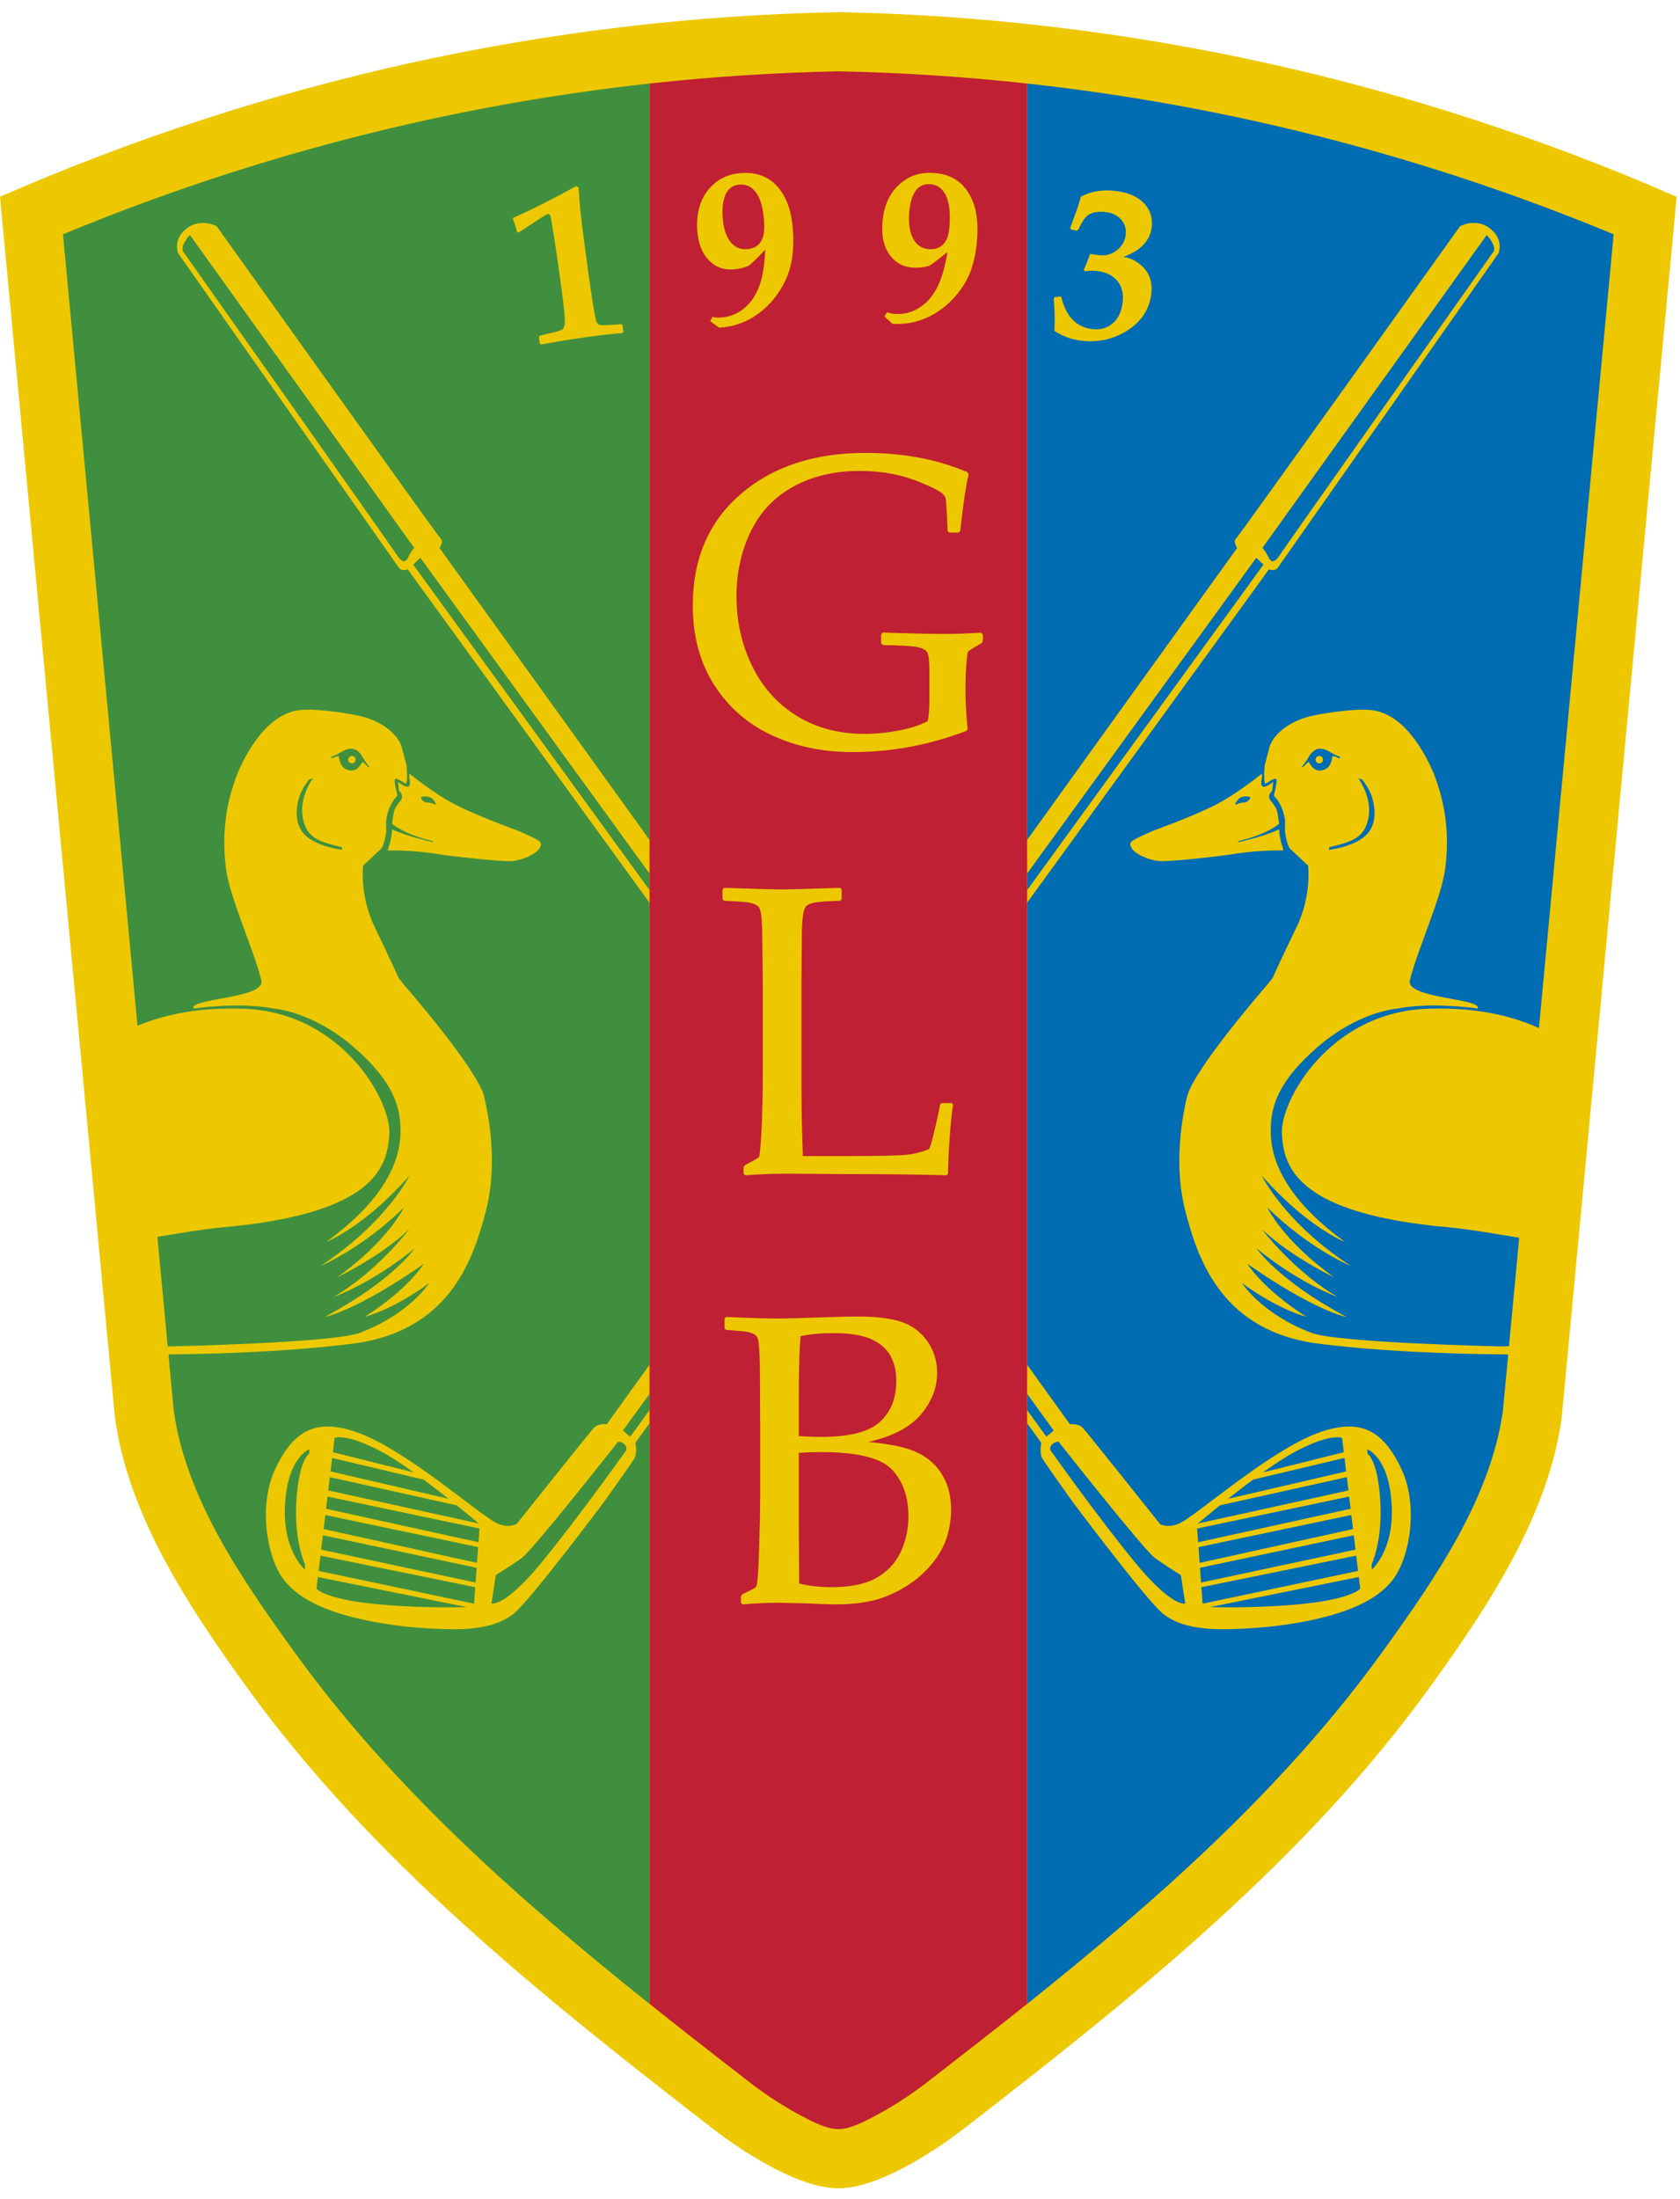 <?xml version="1.0" encoding="UTF-8" standalone="no"?>
<!DOCTYPE svg PUBLIC "-//W3C//DTD SVG 1.1//EN" "http://www.w3.org/Graphics/SVG/1.1/DTD/svg11.dtd">
<svg width="100%" height="100%" viewBox="0 0 473 619" version="1.1" xmlns="http://www.w3.org/2000/svg" xmlns:xlink="http://www.w3.org/1999/xlink" xml:space="preserve" xmlns:serif="http://www.serif.com/" style="fill-rule:evenodd;clip-rule:evenodd;stroke-linejoin:round;stroke-miterlimit:2;">
    <g transform="matrix(1,0,0,1,-434.54,-2063.17)">
        <g transform="matrix(1,0,0,1,-729.949,1821.56)">
            <path d="M1400.52,857.657C1386.02,857.657 1364.73,840.522 1364.73,840.522C1317.17,803.712 1269.03,765.274 1233.57,716.054C1217.72,694.047 1200.58,668.273 1196.85,640.669L1164.49,297.013C1239.43,264.226 1319.22,246.619 1400.52,245.019C1481.81,246.619 1561.6,264.226 1636.55,297.013L1604.19,640.669C1600.46,668.273 1583.32,694.047 1567.46,716.054C1532.01,765.274 1483.87,803.712 1436.31,840.522C1436.31,840.522 1415.02,857.657 1400.52,857.657Z" style="fill:rgb(237,200,0);"/>
        </g>
        <g transform="matrix(1,0,0,1,-729.949,1821.56)">
            <path d="M1347.37,805.753C1310.45,776.283 1274.76,744.717 1247.1,706.312C1232.83,686.508 1216.88,663.592 1213.41,638.768C1213.4,638.753 1187.96,368.545 1182.22,307.574C1235.3,285.578 1290.76,271.327 1347.37,265.128L1347.37,805.753Z" style="fill:rgb(64,143,63);"/>
        </g>
        <g transform="matrix(1,0,0,1,-729.949,1821.56)">
            <path d="M1453.67,265.128C1510.28,271.327 1565.74,285.578 1618.81,307.574C1613.19,367.302 1588.66,627.836 1587.63,638.753C1584.16,663.588 1568.21,686.507 1553.94,706.312C1526.28,744.717 1490.59,776.283 1453.67,805.753L1453.67,265.128Z" style="fill:rgb(0,108,177);"/>
        </g>
        <g transform="matrix(1,0,0,1,268.171,586.152)">
            <g transform="matrix(-1.439,-0.713,-0.713,1.439,3329.46,1013.28)">
                <path d="M1424.54,1310.36L1392.99,1123.85C1391.99,1123.77 1391.75,1123.06 1391.75,1123.06L1381.53,1056.34C1381.53,1056.34 1381.69,1053.72 1384.79,1053.1C1387.89,1052.48 1389.68,1055.09 1389.68,1055.09C1389.68,1055.09 1400.33,1121.05 1400.57,1121.68C1400.8,1122.32 1399.65,1122.96 1399.65,1122.96L1430.48,1309.67C1431.09,1309.92 1432,1310.42 1432.24,1311.3C1432.62,1312.65 1436.87,1332.36 1436.87,1332.36C1436.87,1332.36 1437.84,1333.86 1440.32,1333.77C1442.8,1333.68 1450.89,1331.74 1458.19,1330.8C1465.5,1329.86 1469.83,1330.04 1473.3,1331.39C1476.78,1332.74 1479.28,1335.55 1479.07,1342.65C1478.85,1349.76 1473.43,1357.15 1469.06,1359.26C1464.69,1361.37 1458.68,1360.81 1451.58,1358.81C1444.48,1356.81 1437.83,1353.54 1436.3,1352.57C1434.77,1351.6 1431.99,1349.96 1430.42,1346.82C1428.84,1343.68 1424.84,1321.94 1424.84,1321.94C1424.84,1321.94 1423.59,1314.14 1423.49,1312.94C1423.4,1311.79 1424.47,1310.45 1424.54,1310.36ZM1395.68,1120.97L1384.8,1054.39C1384.8,1054.39 1384.03,1054.6 1383.09,1055.34C1382.15,1056.09 1382.5,1056.78 1382.5,1056.78C1382.5,1056.78 1392.35,1119.96 1392.44,1121C1392.54,1122.03 1393.1,1122.37 1393.1,1122.37L1393.68,1122.24C1394.2,1121.81 1394.92,1121.29 1395.68,1120.97ZM1425.82,1309.8L1427.45,1309.4L1395.88,1123.02L1394.22,1123.53L1425.82,1309.8ZM1436.17,1342.01C1436.17,1342.01 1434.52,1339.4 1433.41,1337.27C1432.3,1335.14 1427.34,1311.55 1427.34,1311.55C1427.34,1311.55 1426.81,1311.17 1425.98,1311.52C1425.15,1311.86 1425.48,1312.73 1425.48,1312.73C1425.48,1312.73 1427.64,1326.43 1429.96,1336.46C1432.28,1346.49 1434.64,1346.81 1434.64,1346.81L1436.17,1342.01ZM1475.23,1336.75L1474.94,1337.46C1474.94,1337.46 1476.04,1339.12 1473.43,1345.5C1470.67,1352.27 1466.95,1355.2 1466.95,1355.2L1466.62,1356C1466.62,1356 1471.76,1354.71 1474.92,1346.99C1477.98,1339.51 1475.23,1336.75 1475.23,1336.75ZM1438.23,1349.29C1440.62,1350.55 1446.63,1353.6 1453,1355.99C1461.23,1359.08 1463.29,1358.1 1463.29,1358.1L1463.97,1356.16L1438.23,1349.29ZM1464.33,1355.14L1465.23,1352.6L1438.45,1345.51L1437.36,1348.19L1464.33,1355.14ZM1465.59,1351.6L1466.43,1349.21L1439.74,1342.35L1438.77,1344.75L1465.59,1351.6ZM1466.8,1348.17L1467.63,1345.84L1441.12,1338.99L1440.07,1341.55L1466.8,1348.17ZM1468,1344.8L1468.71,1342.77L1442.35,1335.96L1441.44,1338.19L1468,1344.8ZM1469.08,1341.75L1469.86,1339.54L1447.74,1334.09C1445.34,1334.62 1443.51,1335.07 1442.87,1335.23L1469.08,1341.75ZM1470.2,1338.58L1470.99,1336.34L1454.93,1332.63C1453.06,1332.97 1451.21,1333.34 1449.52,1333.7L1470.2,1338.58ZM1471.33,1335.38L1472.17,1333.02C1472.17,1333.02 1470.88,1331.34 1463.89,1331.52C1462,1331.56 1459.58,1331.86 1457.06,1332.27L1471.33,1335.38Z" style="fill:rgb(237,200,0);"/>
            </g>
            <g transform="matrix(1.439,-0.713,0.713,1.439,-2524.66,1013.28)">
                <path d="M1424.54,1310.36L1392.99,1123.85C1391.99,1123.77 1391.75,1123.06 1391.75,1123.06L1381.53,1056.34C1381.53,1056.34 1381.69,1053.72 1384.79,1053.1C1387.89,1052.48 1389.68,1055.09 1389.68,1055.09C1389.68,1055.09 1400.33,1121.05 1400.57,1121.68C1400.8,1122.32 1399.65,1122.96 1399.65,1122.96L1430.48,1309.67C1431.09,1309.92 1432,1310.42 1432.24,1311.3C1432.62,1312.65 1436.87,1332.36 1436.87,1332.36C1436.87,1332.36 1437.84,1333.86 1440.32,1333.77C1442.8,1333.68 1450.89,1331.74 1458.19,1330.8C1465.5,1329.86 1469.83,1330.04 1473.3,1331.39C1476.78,1332.74 1479.28,1335.55 1479.07,1342.65C1478.85,1349.76 1473.43,1357.15 1469.06,1359.26C1464.69,1361.37 1458.68,1360.81 1451.58,1358.81C1444.48,1356.81 1437.83,1353.54 1436.3,1352.57C1434.77,1351.6 1431.99,1349.96 1430.42,1346.82C1428.84,1343.68 1424.84,1321.94 1424.84,1321.94C1424.84,1321.94 1423.59,1314.14 1423.49,1312.94C1423.4,1311.79 1424.47,1310.45 1424.54,1310.36ZM1395.68,1120.97L1384.8,1054.39C1384.8,1054.39 1384.03,1054.6 1383.09,1055.34C1382.15,1056.09 1382.5,1056.78 1382.5,1056.78C1382.5,1056.78 1392.35,1119.96 1392.44,1121C1392.54,1122.03 1393.1,1122.37 1393.1,1122.37L1393.68,1122.24C1394.2,1121.81 1394.92,1121.29 1395.68,1120.97ZM1425.82,1309.8L1427.45,1309.4L1395.88,1123.02L1394.22,1123.53L1425.82,1309.8ZM1436.17,1342.01C1436.17,1342.01 1434.52,1339.4 1433.41,1337.27C1432.3,1335.14 1427.34,1311.55 1427.34,1311.55C1427.34,1311.55 1426.81,1311.17 1425.98,1311.52C1425.15,1311.86 1425.48,1312.73 1425.48,1312.73C1425.48,1312.73 1427.64,1326.43 1429.96,1336.46C1432.28,1346.49 1434.64,1346.81 1434.64,1346.81L1436.17,1342.01ZM1475.23,1336.75L1474.94,1337.46C1474.94,1337.46 1476.04,1339.12 1473.43,1345.5C1470.67,1352.27 1466.95,1355.2 1466.95,1355.2L1466.62,1356C1466.62,1356 1471.76,1354.71 1474.92,1346.99C1477.98,1339.51 1475.23,1336.75 1475.23,1336.75ZM1438.23,1349.29C1440.62,1350.55 1446.63,1353.6 1453,1355.99C1461.23,1359.08 1463.29,1358.1 1463.29,1358.1L1463.97,1356.16L1438.23,1349.29ZM1464.33,1355.14L1465.23,1352.6L1438.45,1345.51L1437.36,1348.19L1464.33,1355.14ZM1465.59,1351.6L1466.43,1349.21L1439.74,1342.35L1438.77,1344.75L1465.59,1351.6ZM1466.8,1348.17L1467.63,1345.84L1441.12,1338.99L1440.07,1341.55L1466.8,1348.17ZM1468,1344.8L1468.71,1342.77L1442.35,1335.96L1441.44,1338.19L1468,1344.8ZM1469.08,1341.75L1469.86,1339.54L1447.74,1334.09C1445.34,1334.62 1443.51,1335.07 1442.87,1335.23L1469.08,1341.75ZM1470.2,1338.58L1470.99,1336.34L1454.93,1332.63C1453.06,1332.97 1451.21,1333.34 1449.52,1333.7L1470.2,1338.58ZM1471.33,1335.38L1472.17,1333.02C1472.17,1333.02 1470.88,1331.34 1463.89,1331.52C1462,1331.56 1459.58,1331.86 1457.06,1332.27L1471.33,1335.38Z" style="fill:rgb(237,200,0);"/>
            </g>
        </g>
        <g transform="matrix(1,0,0,1,-729.949,1821.56)">
            <path d="M1453.67,805.753C1444.52,813.053 1435.3,820.225 1426.1,827.341C1426.02,827.406 1425.94,827.472 1425.85,827.538C1425.85,827.538 1419.37,832.745 1411.54,836.916C1407.88,838.868 1403.96,840.99 1400.52,840.99C1397.08,840.99 1393.16,838.868 1389.49,836.916C1381.66,832.745 1375.18,827.538 1375.18,827.538C1375.1,827.472 1375.02,827.406 1374.93,827.341C1365.74,820.225 1356.51,813.053 1347.37,805.753L1347.37,265.128C1364.99,263.199 1382.71,262.049 1400.52,261.689C1418.32,262.049 1436.05,263.199 1453.67,265.128L1453.67,805.753Z" style="fill:rgb(191,32,51);"/>
        </g>
        <g transform="matrix(1,0,0,1,-583.382,925.279)">
            <g transform="matrix(1.562,0,0,1.562,811.957,973.425)">
                <path d="M309.017,219.622L309.017,220.716L308.871,221.153L307.084,222.211C306.647,222.478 306.392,222.685 306.319,222.831C306.246,222.976 306.155,223.699 306.045,225C305.936,226.3 305.881,227.886 305.881,229.758C305.881,231.872 306.015,234.169 306.282,236.648L306.064,237.013C299.404,239.565 292.562,240.841 285.538,240.841C280.142,240.841 275.268,239.82 270.918,237.778C266.567,235.737 263.116,232.711 260.564,228.7C258.012,224.69 256.735,219.926 256.735,214.409C256.735,205.999 259.61,199.315 265.358,194.357C271.106,189.398 278.61,186.919 287.871,186.919C294.676,186.919 300.789,188.074 306.209,190.383L306.465,190.784C306.027,192.412 305.517,195.827 304.933,201.028L304.642,201.284L302.965,201.284L302.673,200.992L302.491,197.127C302.418,195.863 302.339,195.122 302.254,194.903C302.169,194.685 301.907,194.399 301.47,194.047C301.032,193.694 299.908,193.135 298.097,192.37C296.287,191.604 294.47,191.045 292.647,190.692C290.824,190.34 288.867,190.164 286.777,190.164C282.329,190.164 278.392,191.087 274.965,192.935C271.538,194.782 268.955,197.474 267.217,201.01C265.479,204.547 264.61,208.478 264.61,212.804C264.61,217.277 265.546,221.439 267.418,225.291C269.289,229.144 271.975,232.152 275.475,234.315C278.975,236.478 283.046,237.56 287.689,237.56C289.706,237.56 291.766,237.359 293.868,236.958C295.971,236.557 297.702,235.992 299.064,235.263C299.282,234.485 299.392,232.917 299.392,230.56L299.392,226.513C299.392,224.593 299.27,223.396 299.027,222.922C298.784,222.448 298.183,222.113 297.222,221.919C296.262,221.725 294.19,221.603 291.006,221.554L290.678,221.226L290.678,219.622L291.006,219.294L293.23,219.367C297.046,219.488 300.157,219.549 302.564,219.549C303.949,219.549 305.979,219.476 308.652,219.331L309.017,219.622Z" style="fill:rgb(237,200,0);fill-rule:nonzero;"/>
            </g>
            <g transform="matrix(1.562,0,0,1.562,812.983,973.425)">
                <path d="M261.439,265.565L261.73,265.31C267.758,265.504 271.234,265.601 272.157,265.601C272.984,265.601 276.472,265.504 282.621,265.31L282.913,265.565L282.913,267.388L282.621,267.643C280.944,267.692 279.65,267.765 278.738,267.862C277.827,267.959 277.164,268.141 276.751,268.409C276.338,268.676 276.064,269.302 275.931,270.286C275.797,271.271 275.73,272.638 275.73,274.388L275.657,282.773L275.657,298.888C275.657,302.923 275.682,305.742 275.73,307.346L275.913,313.653L283.35,313.653C289.281,313.653 292.981,313.581 294.452,313.435C295.922,313.289 297.338,312.936 298.699,312.377C298.966,311.77 299.349,310.372 299.847,308.185C300.346,305.997 300.607,304.733 300.631,304.393L300.959,304.101L302.746,304.101L303.001,304.393C302.807,305.365 302.606,307.249 302.4,310.044C302.193,312.839 302.09,315.1 302.09,316.825L301.798,317.117C297.18,316.971 291.116,316.898 283.605,316.898L272.959,316.825C270.529,316.825 268.05,316.923 265.522,317.117L265.23,316.825L265.23,315.622L265.522,315.258C267.029,314.48 267.855,314.006 268.001,313.836C268.147,313.666 268.299,312.098 268.457,309.133C268.615,306.167 268.694,302.594 268.694,298.414L268.694,282.773L268.621,275.664C268.597,272.893 268.53,271.107 268.42,270.304C268.311,269.502 268.141,268.968 267.91,268.7C267.679,268.433 267.235,268.214 266.579,268.044C265.923,267.874 264.307,267.74 261.73,267.643L261.439,267.388L261.439,265.565Z" style="fill:rgb(237,200,0);fill-rule:nonzero;"/>
            </g>
            <g transform="matrix(1.562,0,0,1.562,814.065,973.425)">
                <path d="M261.402,344.976L261.11,344.721L261.11,342.898L261.402,342.643C265.558,342.837 268.767,342.935 271.027,342.935C271.878,342.935 275.244,342.837 281.126,342.643C283.022,342.594 284.395,342.57 285.246,342.57C288.527,342.57 291.128,342.898 293.048,343.554C294.968,344.211 296.512,345.371 297.678,347.036C298.845,348.701 299.428,350.591 299.428,352.706C299.428,355.403 298.456,357.907 296.512,360.216C294.567,362.525 291.407,364.178 287.032,365.174C289.657,365.417 291.821,365.77 293.522,366.232C295.223,366.693 296.694,367.404 297.933,368.364C299.173,369.324 300.151,370.57 300.868,372.101C301.585,373.633 301.944,375.407 301.944,377.424C301.944,379.004 301.701,380.608 301.215,382.237C300.729,383.865 299.835,385.482 298.535,387.086C297.235,388.69 295.661,390.063 293.814,391.206C291.966,392.348 290.077,393.174 288.144,393.685C286.212,394.195 283.812,394.45 280.944,394.45C280.36,394.45 278.61,394.39 275.694,394.268C272.461,394.195 270.711,394.159 270.444,394.159C268.791,394.159 266.762,394.256 264.355,394.45L264.064,394.159L264.064,392.956L264.355,392.591C265.765,391.959 266.579,391.521 266.798,391.278C267.017,391.035 267.193,388.884 267.327,384.825C267.46,380.766 267.527,377.667 267.527,375.528L267.527,362.148L267.491,353.872C267.491,352.074 267.466,350.609 267.418,349.479C267.369,348.349 267.302,347.541 267.217,347.054C267.132,346.568 266.992,346.228 266.798,346.034C266.604,345.839 266.33,345.675 265.978,345.541C265.625,345.408 265.024,345.292 264.173,345.195L261.402,344.976ZM274.491,364.117C275.706,364.214 277.079,364.263 278.61,364.263C283.642,364.263 287.142,363.363 289.11,361.565C291.079,359.766 292.064,357.299 292.064,354.164C292.064,352.341 291.687,350.791 290.933,349.515C290.18,348.239 288.995,347.261 287.379,346.581C285.762,345.9 283.569,345.56 280.798,345.56C278.538,345.56 276.544,345.742 274.819,346.107C274.6,348.294 274.491,352.11 274.491,357.554L274.491,364.117ZM274.564,390.695C276.435,391.133 278.355,391.351 280.324,391.351C283.8,391.351 286.522,390.792 288.491,389.674C290.459,388.556 291.912,387.007 292.847,385.026C293.783,383.045 294.251,380.888 294.251,378.554C294.251,375.054 293.261,372.253 291.28,370.151C289.299,368.048 285.015,366.997 278.428,366.997C277.334,366.997 276.022,367.046 274.491,367.143L274.491,379.575L274.564,390.695Z" style="fill:rgb(237,200,0);fill-rule:nonzero;"/>
            </g>
        </g>
        <g transform="matrix(1,0,0,1,-729.949,1907.56)">
            <path d="M1340,248.959L1339.72,249.368C1336.87,249.583 1333.41,249.976 1329.35,250.548C1325.38,251.105 1321.21,251.783 1316.84,252.581L1316.46,252.296L1316.2,250.452L1316.52,250.099C1317.53,249.834 1318.52,249.593 1319.47,249.377C1321.19,248.992 1322.27,248.665 1322.73,248.396C1323.05,248.187 1323.28,247.773 1323.44,247.155C1323.69,246.154 1323.35,242.299 1322.4,235.59L1321.35,228.065C1321.03,225.809 1320.59,222.953 1320.02,219.499L1319.64,217.241C1319.5,216.234 1319.22,215.76 1318.8,215.819C1318.62,215.845 1318.05,216.16 1317.11,216.765C1314.53,218.422 1312.32,219.873 1310.48,221.117L1310.09,220.956C1309.81,219.825 1309.41,218.575 1308.91,217.207L1308.91,216.961C1314.25,214.609 1320.17,211.63 1326.67,208.026L1327.37,208.39C1327.45,209.59 1327.59,211.369 1327.78,213.726C1327.84,214.621 1328.12,217.007 1328.6,220.883L1330.18,232.773C1331.37,241.275 1332.15,245.819 1332.52,246.404C1332.79,246.839 1333.13,247.078 1333.55,247.122C1334.3,247.222 1336.22,247.137 1339.31,246.868L1339.74,247.115L1340,248.959Z" style="fill:rgb(237,200,0);fill-rule:nonzero;"/>
            <path d="M1387.77,220.919C1388.09,226.301 1387.39,230.816 1385.67,234.466C1383.86,238.304 1381.35,241.42 1378.13,243.813C1374.81,246.274 1371.09,247.628 1366.97,247.874L1364.44,246.038L1365.1,244.807C1365.73,244.994 1366.48,245.06 1367.38,245.007C1370.55,244.817 1373.25,243.474 1375.48,240.976C1376.38,239.984 1377.19,238.672 1377.91,237.04C1379.06,234.464 1379.73,230.765 1379.93,225.943C1377.07,228.906 1375.47,230.419 1375.13,230.48C1373.82,231.047 1372.39,231.377 1370.85,231.47C1368.15,231.631 1365.88,230.768 1364.06,228.88C1362.1,226.857 1361.02,223.997 1360.79,220.301C1360.44,214.371 1362.26,209.86 1366.25,206.767C1368.14,205.309 1370.53,204.494 1373.41,204.321C1378.86,203.996 1382.88,206.293 1385.47,211.212C1386.76,213.642 1387.52,216.878 1387.77,220.919ZM1379.63,218.257C1379.4,214.5 1378.69,211.751 1377.48,210.009C1376.28,208.267 1374.73,207.452 1372.84,207.565C1370.51,207.705 1369,209.069 1368.32,211.658C1367.95,213.045 1367.82,214.663 1367.93,216.511C1368.12,219.659 1368.85,222.041 1370.11,223.657C1371.3,225.176 1372.83,225.879 1374.69,225.767C1377.09,225.624 1378.63,224.462 1379.32,222.281C1379.62,221.284 1379.73,219.943 1379.63,218.257Z" style="fill:rgb(237,200,0);fill-rule:nonzero;"/>
            <path d="M1439.62,222.485C1439.3,227.867 1438.07,232.268 1435.93,235.688C1433.68,239.285 1430.82,242.081 1427.34,244.077C1423.75,246.127 1419.89,247.031 1415.77,246.787L1413.48,244.665L1414.28,243.52C1414.88,243.779 1415.62,243.935 1416.52,243.988C1419.69,244.175 1422.53,243.161 1425.04,240.945C1426.05,240.067 1427.01,238.86 1427.92,237.324C1429.37,234.903 1430.47,231.31 1431.24,226.546C1428.05,229.15 1426.29,230.461 1425.94,230.482C1424.57,230.89 1423.11,231.049 1421.57,230.957C1418.87,230.798 1416.72,229.673 1415.13,227.582C1413.43,225.341 1412.69,222.373 1412.91,218.676C1413.26,212.746 1415.6,208.482 1419.93,205.884C1421.98,204.66 1424.45,204.133 1427.33,204.304C1432.77,204.625 1436.49,207.382 1438.49,212.575C1439.48,215.14 1439.86,218.443 1439.62,222.485ZM1431.85,218.878C1432.07,215.12 1431.69,212.306 1430.7,210.433C1429.71,208.561 1428.27,207.569 1426.38,207.458C1424.04,207.32 1422.38,208.495 1421.4,210.985C1420.88,212.319 1420.56,213.911 1420.45,215.759C1420.26,218.907 1420.7,221.358 1421.76,223.112C1422.76,224.761 1424.19,225.64 1426.06,225.751C1428.46,225.892 1430.13,224.921 1431.07,222.836C1431.49,221.883 1431.75,220.563 1431.85,218.878Z" style="fill:rgb(237,200,0);fill-rule:nonzero;"/>
            <path d="M1488.6,238.606C1488,242.898 1485.71,246.281 1481.72,248.756C1477.73,251.231 1473.32,252.133 1468.51,251.464C1465.95,251.108 1463.57,250.212 1461.36,248.775C1461.49,245.219 1461.42,242.189 1461.15,239.687L1461.39,239.289L1462.96,239.046L1463.31,239.247C1464.59,244.623 1467.43,247.616 1471.82,248.227C1474.1,248.544 1476.03,248.058 1477.62,246.769C1479.2,245.48 1480.18,243.545 1480.54,240.966C1480.89,238.407 1480.41,236.327 1479.09,234.726C1477.85,233.197 1476.02,232.265 1473.6,231.928C1472.49,231.774 1471.27,231.789 1469.92,231.972L1469.62,231.529C1470.26,230.16 1470.86,228.682 1471.4,227.094L1473.88,227.439C1475.68,227.688 1477.32,227.264 1478.8,226.167C1480.29,225.07 1481.16,223.634 1481.41,221.861C1481.64,220.188 1481.25,218.748 1480.24,217.539C1479.22,216.33 1477.85,215.604 1476.12,215.363C1473.38,214.982 1471.41,215.428 1470.23,216.702C1469.67,217.302 1469.1,218.198 1468.5,219.388L1468.03,220.339L1467.57,220.553L1466.04,220.217L1465.8,219.782L1467.54,215.002C1468.04,213.654 1468.45,212.325 1468.77,211.014C1471.67,209.404 1475.1,208.875 1479.07,209.427C1482.43,209.895 1485,211.094 1486.76,213.024C1488.43,214.899 1489.09,217.137 1488.73,219.736C1488.2,223.484 1485.55,226.216 1480.75,227.931C1483,228.245 1484.94,229.295 1486.56,231.082C1488.35,233.035 1489.02,235.543 1488.6,238.606Z" style="fill:rgb(237,200,0);fill-rule:nonzero;"/>
        </g>
        <g transform="matrix(1,0,0,1,-583.382,925.279)">
            <path d="M1057.05,1519.22L1056.8,1516.68C1062.14,1516.83 1065.81,1516.92 1065.88,1516.93C1065.89,1516.92 1111.66,1515.97 1119.22,1513.11C1133.29,1507.79 1138.75,1499.11 1138.75,1499.11C1128.44,1506.71 1120.66,1508.58 1120.66,1508.58C1132.92,1500.75 1137.25,1493.69 1137.25,1493.69C1118.32,1506.94 1109.32,1508.67 1109.32,1508.67C1128.65,1498.31 1134.66,1489.35 1134.66,1489.35C1122.37,1499.38 1111.87,1502.99 1111.87,1502.99C1123.93,1496.03 1133.2,1483.91 1133.2,1483.91C1125.03,1491.71 1112.86,1497.47 1112.86,1497.47C1127.29,1487.14 1131.65,1477.81 1131.65,1477.81C1119.72,1489.53 1108.19,1494.25 1108.19,1494.25C1126.93,1481.97 1133.2,1468.85 1133.2,1468.85C1120.39,1483.42 1109.77,1487.53 1109.77,1487.53C1126.94,1475.04 1130.45,1464.21 1130.67,1457.04C1130.88,1449.88 1128.9,1442.44 1117.24,1432.44C1105.58,1422.44 1094.81,1421.81 1094.81,1421.81C1094.81,1421.81 1086.9,1419.9 1072.4,1421.81C1071.22,1418.88 1092.81,1419.04 1091.5,1413.85C1089.14,1404.52 1082.56,1390.58 1081.52,1382.22C1079.93,1369.44 1082.94,1360.83 1084.28,1356.99C1085.62,1353.14 1089.38,1345.62 1094.39,1341.44C1099.4,1337.26 1103.42,1337.76 1105.09,1337.68C1106.76,1337.6 1117.16,1338.52 1121.78,1340.19C1126.4,1341.86 1130.16,1344.94 1131.08,1348.45C1132,1351.97 1132.39,1353.34 1132.39,1353.34C1132.39,1353.34 1132.74,1357.68 1132.29,1358.4C1132.03,1358.8 1129.57,1356.5 1129.12,1357.29C1128.76,1357.92 1129.85,1361.82 1129.79,1361.93C1129.64,1362.19 1127.42,1363.89 1126.68,1368.63C1126.56,1369.45 1126.7,1371.72 1126.68,1371.87C1126.04,1376.55 1125.05,1376.99 1125.05,1376.99L1120.15,1381.6C1120.15,1381.6 1119.12,1390.03 1123.4,1398.86C1127.67,1407.68 1130.18,1413.24 1130.18,1413.24L1131.85,1415.34C1131.85,1415.34 1152.44,1438.97 1154.25,1446.66C1156.05,1454.35 1157.86,1466.99 1154.65,1479.09C1151.44,1491.19 1145.36,1511.52 1119.35,1515.86C1119.35,1515.86 1097.53,1519.32 1057.05,1519.22ZM1053.99,1487.48L1048.58,1431.12C1052.75,1428.07 1064.77,1421.1 1086.53,1421.87C1114.28,1422.85 1128.03,1447.9 1127.54,1457.04C1127.05,1466.18 1123.79,1479.63 1080.33,1483.43C1075.11,1483.89 1064.88,1485.63 1053.99,1487.48ZM1111.09,1351.02L1111.31,1351.4C1111.31,1351.4 1112.39,1350.84 1113.2,1350.71C1113.61,1351.26 1113.3,1354.13 1116.25,1354.75C1118.82,1355.29 1119.57,1352.64 1120.06,1352.37L1121.58,1353.82L1121.95,1353.82C1121.95,1353.82 1120.67,1352.26 1119.91,1350.87C1119.25,1349.66 1118.12,1348.72 1117.06,1348.67C1115.86,1348.61 1115,1349 1113.78,1349.72C1112.51,1350.47 1111.09,1351.02 1111.09,1351.02ZM1117.01,1350.7C1117.59,1350.7 1118.06,1351.17 1118.06,1351.75C1118.06,1352.33 1117.59,1352.8 1117.01,1352.8C1116.43,1352.8 1115.96,1352.33 1115.96,1351.75C1115.96,1351.17 1116.43,1350.7 1117.01,1350.7ZM1106.01,1356.99L1104.94,1357.36C1104.94,1357.36 1103.17,1359.47 1102.33,1361.85C1101.53,1364.11 1100.31,1369.51 1103.76,1372.93C1107.2,1376.33 1114.23,1377.13 1114.23,1377.13L1114.23,1376.41C1107.74,1374.84 1104.17,1373.87 1103.13,1367.9C1102.15,1362.19 1106.01,1356.99 1106.01,1356.99ZM1128.31,1369.8C1128.54,1368.3 1128.71,1366.15 1129.25,1365.3C1130.02,1364.06 1130.7,1363.27 1130.7,1363.27C1130.7,1363.27 1131.91,1362.07 1130.23,1360.46L1130,1358.01C1130,1358.01 1131.62,1359.37 1132.57,1359.37C1133.64,1359.36 1133.36,1358.12 1133.16,1356.77L1133.18,1355.68C1133.18,1355.68 1139.93,1361.23 1146.23,1364.47C1152.53,1367.71 1163.66,1371.72 1163.66,1371.72C1163.66,1371.72 1169.04,1374.01 1169.86,1374.77C1170.67,1375.53 1170.01,1376.73 1168.99,1377.63C1167.98,1378.54 1164.98,1380.06 1162.03,1380.3C1159.09,1380.54 1144.91,1378.94 1141,1378.3C1133.79,1377.11 1127.07,1377.32 1127.07,1377.32C1127.07,1377.32 1128.22,1373.99 1128.3,1371.72C1128.3,1371.6 1128.31,1371.49 1128.31,1371.37C1132.73,1373.43 1139.95,1375.01 1139.95,1375.01L1139.74,1374.7C1133.23,1373.11 1129.89,1371.09 1128.31,1369.8ZM1140.67,1364.32C1140.67,1364.32 1140.13,1362.63 1138.84,1362.29C1137.51,1361.93 1136.36,1362.13 1136.46,1362.55C1136.57,1362.96 1137.35,1363.83 1138.24,1363.83C1139.58,1363.83 1140.38,1364.43 1140.38,1364.43L1140.67,1364.32Z" style="fill:rgb(237,200,0);"/>
            <path d="M1449.94,1519.21C1449.86,1519.21 1449.79,1519.21 1449.72,1519.21C1408.98,1519.35 1387.02,1515.86 1387.02,1515.86C1361.02,1511.52 1354.93,1491.19 1351.72,1479.09C1348.51,1466.99 1350.32,1454.35 1352.12,1446.66C1353.93,1438.97 1374.52,1415.34 1374.52,1415.34L1376.19,1413.24C1376.19,1413.24 1378.7,1407.68 1382.98,1398.86C1387.25,1390.03 1386.22,1381.6 1386.22,1381.6L1381.32,1376.99C1381.32,1376.99 1380.34,1376.55 1379.69,1371.87C1379.67,1371.72 1379.81,1369.45 1379.69,1368.63C1378.95,1363.89 1376.73,1362.19 1376.59,1361.93C1376.52,1361.82 1377.62,1357.92 1377.25,1357.29C1376.8,1356.5 1374.34,1358.8 1374.09,1358.4C1373.63,1357.68 1373.98,1353.34 1373.98,1353.34C1373.98,1353.34 1374.37,1351.97 1375.29,1348.45C1376.21,1344.94 1379.97,1341.86 1384.59,1340.19C1389.21,1338.52 1399.61,1337.6 1401.28,1337.68C1402.95,1337.76 1406.96,1337.26 1411.98,1341.44C1416.99,1345.62 1420.76,1353.14 1422.09,1356.99C1423.43,1360.83 1426.44,1369.44 1424.85,1382.22C1423.81,1390.58 1417.24,1404.52 1414.87,1413.85C1413.56,1419.04 1435.15,1418.88 1433.97,1421.81C1419.47,1419.9 1411.56,1421.81 1411.56,1421.81C1411.56,1421.81 1400.79,1422.44 1389.13,1432.44C1377.47,1442.44 1375.49,1449.88 1375.7,1457.04C1375.92,1464.21 1379.43,1475.04 1396.6,1487.53C1396.6,1487.53 1385.98,1483.42 1373.17,1468.85C1373.17,1468.85 1379.44,1481.97 1398.18,1494.25C1398.18,1494.25 1386.65,1489.53 1374.72,1477.81C1374.72,1477.81 1379.08,1487.14 1393.52,1497.47C1393.52,1497.47 1381.34,1491.71 1373.17,1483.91C1373.17,1483.91 1382.44,1496.03 1394.51,1502.99C1394.51,1502.99 1384,1499.38 1371.71,1489.35C1371.71,1489.35 1377.72,1498.31 1397.05,1508.67C1397.05,1508.67 1388.05,1506.94 1369.12,1493.69C1369.12,1493.69 1373.45,1500.75 1385.71,1508.58C1385.71,1508.58 1377.93,1506.71 1367.62,1499.11C1367.62,1499.11 1373.08,1507.79 1387.15,1513.11C1394.71,1515.97 1440.48,1516.92 1440.5,1516.93C1440.56,1516.92 1444.5,1516.82 1450.17,1516.67L1449.94,1519.21ZM1452.85,1487.57C1441.78,1485.68 1431.33,1483.89 1426.04,1483.43C1382.58,1479.63 1379.32,1466.18 1378.83,1457.04C1378.34,1447.9 1392.09,1422.85 1419.84,1421.87C1442.01,1421.09 1454.07,1428.34 1458.02,1431.29L1452.85,1487.57ZM1400.36,1356.99C1400.36,1356.99 1404.23,1362.19 1403.24,1367.9C1402.2,1373.87 1398.63,1374.84 1392.14,1376.41L1392.14,1377.13C1392.14,1377.13 1399.17,1376.33 1402.61,1372.93C1406.06,1369.51 1404.84,1364.11 1404.05,1361.85C1403.2,1359.47 1401.43,1357.36 1401.43,1357.36L1400.36,1356.99ZM1395.28,1351.02C1395.28,1351.02 1393.86,1350.47 1392.59,1349.72C1391.37,1349 1390.51,1348.61 1389.31,1348.67C1388.25,1348.72 1387.12,1349.66 1386.46,1350.87C1385.7,1352.26 1384.42,1353.82 1384.42,1353.82L1384.79,1353.82L1386.31,1352.37C1386.8,1352.64 1387.55,1355.29 1390.12,1354.75C1393.07,1354.13 1392.76,1351.26 1393.17,1350.71C1393.98,1350.84 1395.07,1351.4 1395.07,1351.4L1395.28,1351.02ZM1389.36,1350.7C1389.94,1350.7 1390.41,1351.17 1390.41,1351.75C1390.41,1352.33 1389.94,1352.8 1389.36,1352.8C1388.78,1352.8 1388.31,1352.33 1388.31,1351.75C1388.31,1351.17 1388.78,1350.7 1389.36,1350.7ZM1378.06,1369.8C1376.48,1371.09 1373.15,1373.11 1366.63,1374.7L1366.42,1375.01C1366.42,1375.01 1373.64,1373.43 1378.06,1371.37C1378.07,1371.49 1378.07,1371.6 1378.07,1371.72C1378.15,1373.99 1379.31,1377.32 1379.31,1377.32C1379.31,1377.32 1372.59,1377.11 1365.37,1378.3C1361.46,1378.94 1347.29,1380.54 1344.34,1380.3C1341.39,1380.06 1338.39,1378.54 1337.38,1377.63C1336.36,1376.73 1335.7,1375.53 1336.52,1374.77C1337.33,1374.01 1342.71,1371.72 1342.71,1371.72C1342.71,1371.72 1353.84,1367.71 1360.14,1364.47C1366.44,1361.23 1373.19,1355.68 1373.19,1355.68L1373.21,1356.77C1373.01,1358.12 1372.73,1359.36 1373.81,1359.37C1374.75,1359.37 1376.38,1358.01 1376.38,1358.01L1376.14,1360.46C1374.46,1362.07 1375.67,1363.27 1375.67,1363.27C1375.67,1363.27 1376.35,1364.06 1377.12,1365.3C1377.66,1366.15 1377.83,1368.3 1378.06,1369.8ZM1365.69,1364.32L1365.99,1364.43C1365.99,1364.43 1366.8,1363.83 1368.14,1363.83C1369.02,1363.83 1369.8,1362.96 1369.91,1362.55C1370.02,1362.13 1368.86,1361.93 1367.54,1362.29C1366.24,1362.63 1365.69,1364.32 1365.69,1364.32Z" style="fill:rgb(237,200,0);"/>
        </g>
    </g>
</svg>
